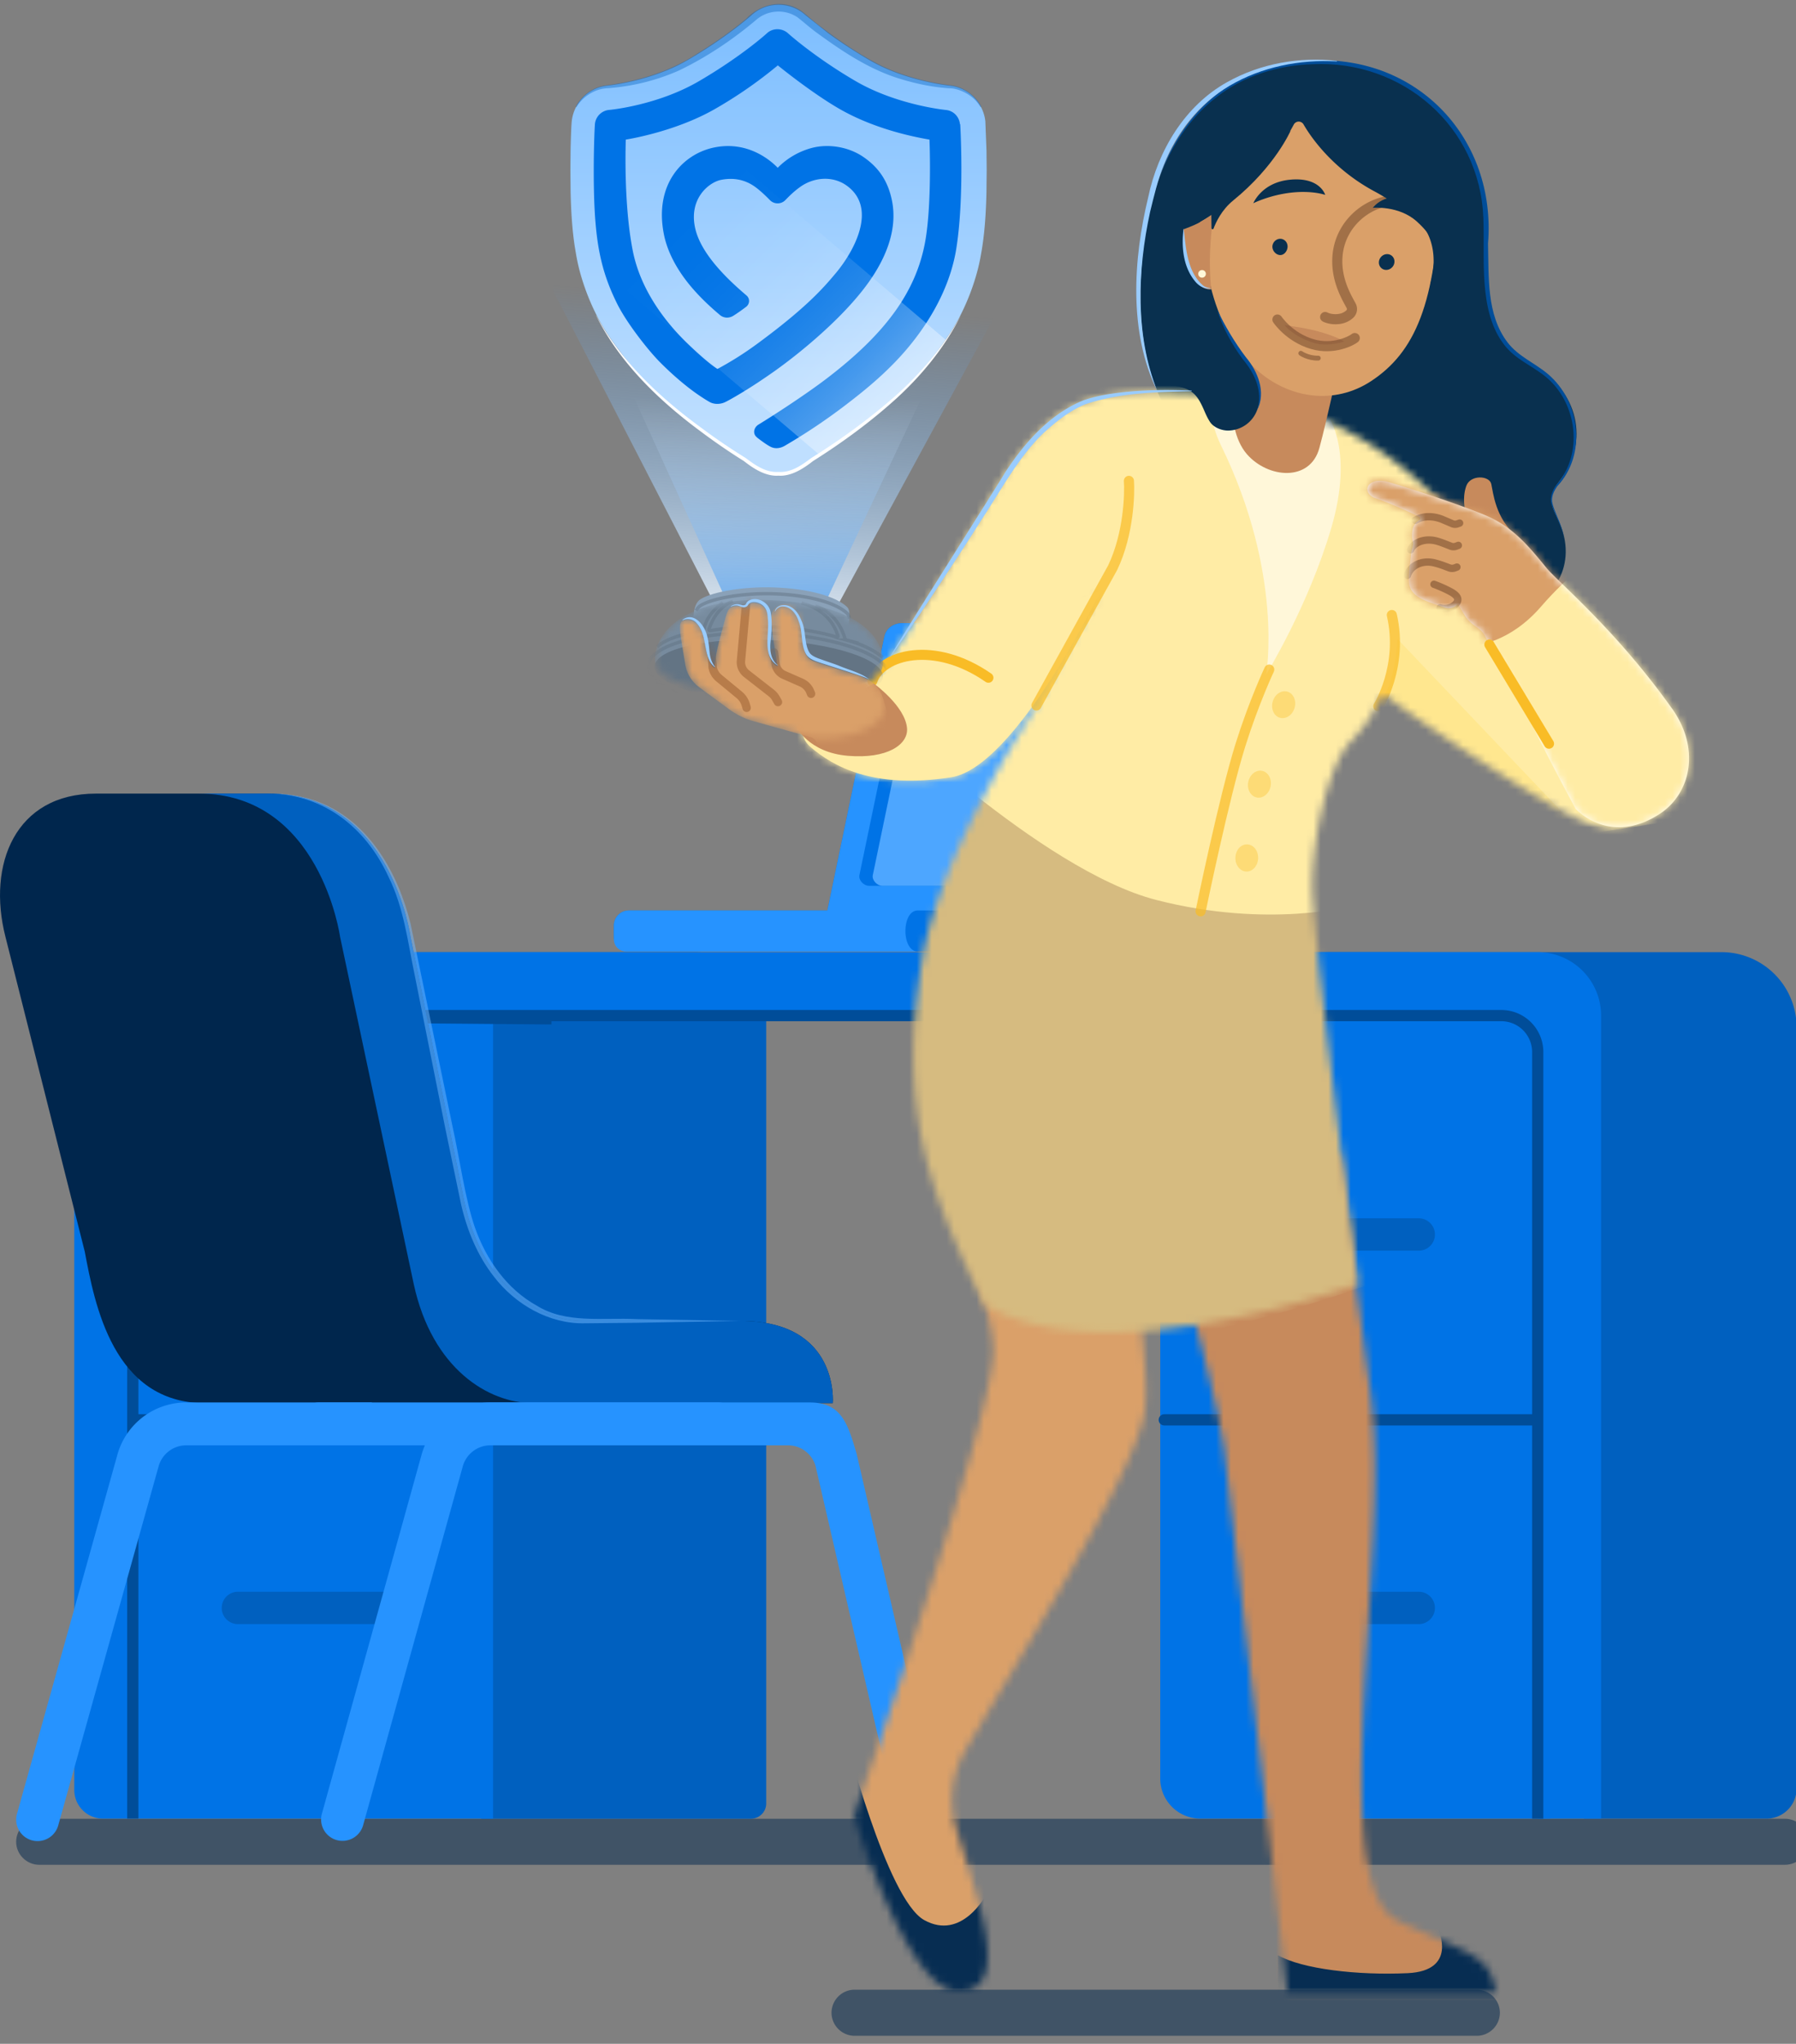 <svg xmlns="http://www.w3.org/2000/svg" width="240" height="273" fill="none" xmlns:v="https://vecta.io/nano"><rect width="100%" height="100%" fill="#808080" stroke="none"/><style><![CDATA[.B{opacity:.5}.C{stroke-linecap:round}.D{fill:#fff}.E{stroke-miterlimit:10}.F{fill:#0073e6}.G{fill:#c78a5c}.H{fill:#09304f}.I{fill:#0060bf}.J{stroke-width:1.35}.K{stroke-linejoin:round}.L{fill:#daa069}.M{fill:#ffeca5}.N{stroke:#684026}.O{fill:#00264d}.P{stroke:#004d99}.Q{stroke-width:1.5}.R{stroke:#f9bc26}.S{stroke:#637484}.T{stroke-width:.45}]]></style><g clip-path="url(#L)"><path d="M5.262 249.089h233.255c1.706 0 3.102-1.387 3.102-3.077s-1.396-3.077-3.102-3.077H5.262c-1.706 0-3.103 1.386-3.103 3.077s1.397 3.077 3.103 3.077z" class="B O"/><path d="M64.31 242.935h36.029c1.132 0 2.05-.913 2.05-2.035V136.361c0-5.072-4.145-9.181-9.257-9.181h-39.06l-18.224 7.755h17.54c6.03 0 10.923 4.853 10.923 10.832v97.168z" class="I"/><path d="M9.905 134.331c0-4.364 3.54-7.151 7.904-7.151h170.606v8.059H65.887V242.92H13.755a3.832 3.832 0 0 1-3.83-3.831V135.084l-.02-.753z" class="F"/><g class="E P Q"><path d="m73.692 136.092-51.084-.439a4.866 4.866 0 0 0-4.863 4.863v102.399"/><path d="M18.273 189.655h51.563" class="C"/></g><path d="M211.69 242.92h24.373a4.016 4.016 0 0 0 4.015-4.015V137.214a10.04 10.04 0 0 0-10.034-10.034h-76.645l6.738 8.473h39.719c6.533 0 11.829 5.297 11.829 11.83v95.437h.005z" class="I"/><path d="M207.147 242.92h-46.741a5.368 5.368 0 0 1-5.366-5.367V133.045h52.107v109.88-.005z" class="F"/><path d="M31.744 167.053h20.578a2.16 2.16 0 0 0 0-4.319H31.744a2.16 2.16 0 0 0 0 4.319zm0 49.883h20.578a2.16 2.16 0 0 0 0-4.319H31.744a2.16 2.16 0 0 0 0 4.319zm137.315-49.883h20.578a2.16 2.16 0 0 0 0-4.319h-20.578a2.16 2.16 0 0 0 0 4.319zm0 49.883h20.578a2.16 2.16 0 0 0 0-4.319h-20.578a2.16 2.16 0 0 0 0 4.319z" class="I"/><path d="M155.583 189.655h51.564" class="C E P Q"/><path d="M205.486 242.92h8.469V135.658a8.478 8.478 0 0 0-8.479-8.478h-53.02l-12.563 8.473h59.663a5.93 5.93 0 0 1 5.93 5.93V242.92z" class="F"/><path d="M32.192 135.658h168.431a4.863 4.863 0 0 1 4.863 4.863v102.404" class="E P Q"/><path d="M27.39 187.421h83.891s.948-10.972-12.288-10.972H77.93c-5.86 0-13.42-4.543-15.88-15.894l-7.196-35.44s-2.648-19.111-18.907-19.111H12.822c-10.777 0-14.558 9.46-12.099 19.111l10.603 42.063c1.322 7.002 3.78 20.243 16.069 20.243h-.005z" class="O"/><path d="M98.992 176.444H77.931c-5.86 0-13.42-4.543-15.88-15.895l-7.196-35.439s-2.648-19.111-18.907-19.111h-9.416c16.259 0 18.907 19.111 18.907 19.111l9.85 46.412c2.458 11.351 10.02 15.894 15.88 15.894h31.11-.11 9.112s.948-10.972-12.289-10.972z" class="I"/><path d="M98.948 176.444l-13.86.244-6.932.07c-4.778.105-9.322-2.523-12.18-6.264-2.179-2.788-3.555-6.139-4.348-9.56l-2.12-10.189-4.074-20.403c-.948-4.504-1.457-9.097-3.531-13.252-3.003-6.518-8.628-11.017-15.995-11.091 2.31-.045 4.644.314 6.813 1.177 6.683 2.663 10.493 9.525 12.144 16.213l5.626 27.156c.883 3.92 1.68 9.735 2.987 13.456 1.501 4.244 4.25 8.184 8.234 10.388 3.94 2.459 8.808 1.576 13.381 1.811l13.86.244h-.005z" fill="#73b9ff" class="B"/><g fill="#2693ff"><path d="M123.431 244.89a2.862 2.862 0 0 1-3.556-1.94l-10.898-47.155a3.836 3.836 0 0 0-3.655-2.738H65.518a3.832 3.832 0 0 0-3.656 2.738l-13.346 48.042a2.87 2.87 0 0 1-3.555 1.94 2.862 2.862 0 0 1-1.935-3.556l13.345-48.042a9.538 9.538 0 0 1 9.147-6.848h42.686c4.23 0 5.072 2.788 6.264 6.848l10.898 47.155a2.863 2.863 0 0 1-1.935 3.556zM49.688 193.057H24.87a3.832 3.832 0 0 0-3.656 2.738L7.77 243.867a2.87 2.87 0 0 1-3.556 1.94 2.863 2.863 0 0 1-1.935-3.556l13.445-48.072a9.538 9.538 0 0 1 9.147-6.848h24.817"/><path d="M96.055 193.057H42.556c-1.297 0-2.349-1.282-2.349-2.863s1.052-2.863 2.349-2.863h53.499c1.296 0 2.349 1.282 2.349 2.863s-1.053 2.863-2.35 2.863z"/></g><path d="M148.766 127.095h-64.77a1.96 1.96 0 0 1-1.96-1.96v-1.511a2.01 2.01 0 0 1 2.01-2.01h26.522l7.606-36.537c.234-1.117 1.172-1.83 2.414-1.83h36.602c2.413 0 4.693 2.538 4.214 4.698l-9.162 37a3.883 3.883 0 0 1-3.476 2.145v.005z" class="F"/><path d="M122.638 127.095H83.652a1.613 1.613 0 0 1-1.616-1.621v-1.85a2.01 2.01 0 0 1 2.01-2.01h38.592c-2.195 0-2.195 5.481 0 5.481zm24.342-5.481h-36.412l7.605-36.537c.235-1.117 1.172-1.83 2.414-1.83h34.178c3.292 0 2.798 2.224 2.314 4.383l-7.685 32.213c-.259 1.088-1.192 1.771-2.414 1.771z" fill="#2693ff"/><path d="M145.759 118.322h-29.625c-.733 0-1.431-.768-1.292-1.426l6.005-28.847c.195-.927.968-1.516 2-1.516h28.318c1.222 0 2.319 0 2.623 1.097l-7.296 30.154c-.08.329-.364.538-.733.538z" class="F"/><path d="M145.768 118.322h-27.844c-.733 0-1.431-.768-1.291-1.426l6.004-28.847c.195-.927.968-1.516 2-1.516h26.538c1.222 0 2.319 0 2.623 1.097l-7.296 30.154c-.08.329-.365.538-.734.538z" fill="#4da6ff"/><path d="M114.194 271.926h83.158a3.09 3.09 0 0 0 3.078-3.077 3.09 3.09 0 0 0-3.078-3.078h-83.158a3.09 3.09 0 0 0-3.077 3.078 3.09 3.09 0 0 0 3.077 3.077z" class="B O"/><mask id="A" maskUnits="userSpaceOnUse" x="113" y="154" width="88" height="113"><path d="M200.669 154.271h-87.263v112.223h87.263V154.271z" class="D"/></mask><g mask="url(#A)"><mask id="B" maskUnits="userSpaceOnUse" x="114" y="63" width="87" height="204"><path d="M172.057 266.375l-8.499-72.969c-2.124-12.922-9.974-38.457-13.306-49.439H147.4s6.857 36.058 5.555 44.656c-1.216 8.049-17.231 33.619-23.938 45.155a13.195 13.195 0 0 0-1.307 10.174c2.239 8.029 8.164 22.143.299 22.064-6.733-.07-13.894-23.5-13.894-23.5s18.692-53.25 18.607-62.107c-.075-8.339-9.351-24.966-9.89-41.544-.613-18.957 7.521-26.937 11.262-40.532s-8.349-25.435-2.085-30.587c6.259-5.152 16.932-4.603 21.61-3.55 4.219.947 7.391 4.368 9.934 8.986 2.714 4.923 5.432 7.58 5.975 13.87.489 5.625 3.312 20.852 5.461 34.861 2.444 15.924 3.097 26.487 8.179 64.221 2.823 20.947-6.463 65.593 3.651 70.426 10.114 4.827 12.079 4.329 13.207 9.81h-27.974l.005.005z" class="D"/></mask><g mask="url(#B)"><path d="m71.493 42.665 81.777 21.51 12.603 31.345 74.121 181.792H68.516l2.977-234.647z" class="L"/><path d="m169.687 269.253 29.071-6.279-6.573-137.859h-43.439l20.941 144.138z" class="G"/><path d="M192.221 257.807s2.558 5.441-4.11 5.755-14.114-.544-17.37-2.409v5.83h32.178s-1.94-8.009-10.698-9.176zm-60.462-4.698s-3.206 6.169-8.259 3.361-10.722-25.216-10.722-25.216l-3.935 9.177s9.72 27.42 20.443 27.42c7.481 0 2.473-14.747 2.473-14.747v.005z" fill="#072d52"/></g></g><path d="M169.823 67.547c-5.367-2.783-10.169-7.222-13.237-11.7-3.93-5.751-4.718-13.716-3.88-22.06 1.621-16.193 10.254-25.205 23.256-25.47 12.842-.264 22.792 9.456 22.592 22.214-.189 12.084 1.472 15.68 6.484 18.423 5.655 3.092 7.6 9.905 3.296 15.376-1.92 2.444-.613 3.845.145 5.695 2.489 6.06-1.666 10.867-5.641 11.381-5.745.743-14.094-3.815-14.094-3.815l-18.921-10.044z" class="H"/><mask id="C" maskUnits="userSpaceOnUse" x="115" y="52" width="109" height="126"><path d="M134.887 62.43c7.531-9.945 10.812-11.162 32.971-9.411 14.587 3.516 23.196 11.55 29.26 19.555 9.052 11.95 19.58 17.22 24.907 24.014 3.551 4.523.109 17.006-10.314 13.131-5.217-1.94-22.837-13.93-26.213-16.568a.671.671 0 0 0-1.008.21c-.628 1.142-1.606 3.261-4.034 5.75-3.142 3.217-5.491 14.578-5.023 20.907.743 10.084 5.596 48.077 6.005 51.284a.266.266 0 0 1-.179.289c-2.848 1.008-34.537 11.89-49.674 2.664-7.655-15.316-11.525-26.219-8.413-45.694 2.339-14.633 14.922-33.61 14.922-33.61s5.979-11.575 9.027-16.088C139.236 88.972 113.122 93.8 115.78 91.85c2.833-2.075 16.668-25.72 19.107-29.425v.005z" class="D"/></mask><g mask="url(#C)"><path d="M187.263 55.557c-20.747-14.712-30.597-16.932-52.685-2.643S104.429 70.24 104.429 70.24s8.768 8.239 7.995 40.761.908 52.446 33.061 58.137 49.514-4.639 49.514-4.639l-5.362-51.174 28.523 17.715 21.889-29.969-52.786-45.514z" fill="#fff7d9"/><path d="M163.124 48.685s-3.107 4.359.05 10.827c8.419 17.231 6.02 30.592 6.02 30.592s5.631-9.127 8.708-19.595-.474-14.972-.474-14.972 18.702 4.13 31.001 20.902c12.299 16.777 19.914 29.465 19.914 29.465l-20.882 21.744-25.854-22.402-1.526 7.47 9.855 45.205s-20.159 18.448-42.826 8.309-38.068-47.928-38.068-47.928l-3.68-55s24.791-11.989 35.19-12.543 22.572-2.08 22.572-2.08v.006z" class="M"/><path d="M186.734 85.336l25.635 26.952c5.79 6.593-3.92 3.531-3.92 3.531l-24.079-22.03s1.97-1.78 2.359-8.458l.005.005z" fill="#ffe78f"/><path d="M180.844 120.965s-11.211 3.137-26.342-.758c-7.741-1.99-17.112-8.413-24.418-14.203-6.972-5.531-10.364 14.403-10.364 14.403s-6.344 15.919.928 40.227-11.256 15.965 14.737 19.127 64.611-15.007 64.611-15.007l-19.152-43.789z" fill="#d6bb80"/><path opacity=".71" d="M184.186 94.343s3.371-5.346 1.805-12.194m-16.382 7.287s-2.055 4.364-3.841 10.05c-2.209 7.026-5.331 22.242-5.331 22.242" class="C E J R"/><g opacity=".52" fill="#f9bc26"><path opacity=".71" d="M168.125 114.649c.033-1.002-.62-1.837-1.46-1.864s-1.547.762-1.58 1.764.621 1.837 1.46 1.864 1.547-.762 1.58-1.764zm1.665-9.606c.197-.983-.312-1.914-1.135-2.079s-1.651.499-1.848 1.482.311 1.913 1.134 2.078 1.652-.498 1.849-1.481zm3.207-10.497c.275-.964-.156-1.932-.964-2.163s-1.686.364-1.961 1.328.156 1.933.964 2.163 1.685-.364 1.961-1.328z"/></g></g><path d="M178.65 49.847s-1.272 6.01-2.339 9.98c-1.232 4.578-6.888 4.079-9.705.817-1.601-1.855-2.215-5.117-1.666-7.416l1.067-3.935c.224-.967.14-1.356-.08-1.87-2.583-6 12.733 2.424 12.733 2.424h-.01z" class="G"/><path d="M172.396 12.163c9.521-1.412 20.244 3.252 19.959 13.64-.404 14.747-3.316 21.286-9.146 25.111-4.848 3.182-10.883 2.394-15.266-1.506-3.965-3.526-5.855-9.102-6.459-12.553-1.95-11.117-1.456-10.21 2.494-15.196s8.413-9.496 8.413-9.496h.005z" class="L"/><path d="M171.993 33.319c.204-.559-.055-1.172-.584-1.367s-1.122.105-1.327.669.17 1.207.699 1.396c.528.195 1.007-.14 1.217-.698h-.005zm14.098 2.321c.377-.465.329-1.128-.108-1.482s-1.095-.265-1.472.199-.328 1.127.108 1.481 1.096.265 1.472-.199z" class="H"/><path d="M177.079 42.346s.753.419 1.91.254a2.554 2.554 0 0 0 1.387-.653.912.912 0 0 0 .179-1.102c-.558-1.058-2.079-3.477-1.825-6.648.369-4.574 4.439-7.566 8.054-7.417" class="B C J K N"/><g class="H"><path d="M167.474 27.15s2.174-1.093 5.057-1.417c2.842-.32 4.558.3 4.558.3s-.688-2.43-4.733-2.026c-3.78.374-4.877 3.142-4.877 3.142h-.005zm-8.748 3.336c3.291-1.431 6.299-4.06 8.867-6.608 2.015-1.96 4.05-4.907 5.297-7.242a.744.744 0 0 1 1.301-.02c1.217 2.105 4.21 6.125 9.491 8.953 1.726.922 3.466 2.14 4.628 2.897 3.591 2.334 3.571 6.469 2.953 8.957-.649 2.624 1.346.808 1.346.808s9.362-18.173-5.9-25.076c-15.256-6.902-19.744 1.387-21.839 3.147s-7.062 9.476-6.703 15.256.554-1.067.554-1.067l.005-.005z"/></g><path d="M162.347 28.401s-.803.604-2.12 1.342c-.718.404-2.069.883-2.069.883s-.329 3.89 1.416 6.633c1.018 1.596 2.279 1.391 2.279 1.391s-.254-2.269-.154-4.957c.144-3.905.643-5.292.643-5.292h.005z" class="G"/><path d="M183.453 27.758s3.472-.33 5.855 1.81c2.384 2.145 2.255 3.287 2.255 3.287s.324-4.663-3.192-6.094c-3.262-1.332-4.918.997-4.918.997z" class="H"/><path d="M171.638 43.418s1.152 1.526 3.975 2.394c1.825.564 4.009-.194 4.009-.194s-.897-.644-3.436-1.342c-1.596-.444-3.132-.639-4.548-.853v-.005z" class="G"/><path d="M170.701 42.68s1.571 2.374 4.653 3.282c2.887.852 5.316-.49 5.685-.808" class="B C J K N"/><path d="m161.863 28.057.03 2.419c0 .16.219.2.274.05.319-.833 1.067-2.484 2.633-3.756 5.626-4.573 7.676-9.336 7.676-9.336l-10.613 10.623z" class="H"/><path d="M173.828 47.188s.957.684 2.334.649" stroke-width=".65" class="B C K N"/><path d="M160.631 37.09a.509.509 0 1 0 0-1.019.509.509 0 0 0 0 1.018z" fill="#fff7d9"/><path d="M154.776 24.132c3.117-9.44 10.489-15.67 20.583-16.044 14.094-.718 24.622 10.454 23.485 24.453.115 4.439-.219 9.47 2.593 13.171 1.392 1.865 3.641 2.763 5.387 4.23 4.339 3.645 5.256 10.732 1.296 14.981-.483.654-.887 1.526-.663 2.344.14.554.369 1.088.589 1.621.448 1.063.877 2.155 1.007 3.312-.224-1.75-1.207-3.237-1.731-4.893-.259-.878.13-1.795.629-2.508 3.72-4.17 2.813-11.047-1.432-14.503-1.805-1.457-4.064-2.33-5.51-4.24-3.487-4.478-2.574-11.605-2.788-16.971-.469-12.154-10.798-21.107-22.842-20.508-4.573.135-9.157 1.541-12.788 4.379-3.675 2.803-6.239 6.857-7.815 11.171v.005z" fill="#004d99"/><path d="M161.838 38.98s1.047 4.493 4.673 9.171c1.476 1.905 2.444 4.065 1.481 6.618a4.19 4.19 0 0 1-3.88 2.743c-.932 0-1.97-.449-2.433-1.172-.404-.633-.634-1.217-.863-1.735-.878-1.965-1.611-2.748-3.985-3.082l-2.579-.255s4.025-6.568 4.374-6.688c.329-.115 3.212-5.6 3.212-5.6z" class="H"/><path d="M162.621 41.333c1.097 2.24 2.354 4.39 3.86 6.374 1.596 1.89 2.733 4.678 1.516 7.067.808-2.483-.324-4.872-1.905-6.773-1.506-2.014-2.718-4.269-3.466-6.668h-.005z" fill="#004d99"/><path d="M202.704 71.666c-2.877-2.394-3.172-5.885-3.426-7.022s-2.783-1.267-3.336.26c-1.252 3.47 1.825 8.178 1.825 8.178l4.932-1.42.005.004z" class="G"/><path d="M223.417 94.628c-7.491-10.529-15.262-16.937-16.748-18.753-2.389-2.917-4.453-5.466-8.114-7.022-3.356-1.426-10.044-3.586-12.902-4.428s-3.82 1.207-2.015 2.07c2.304.762 4.883 1.984 5.98 2.523.229.115.239.359.01.499a1.83 1.83 0 0 0-.873 1.276c-.105.589-.08 1.152.035 1.496.189.574-.18 1.048-.24 1.84-.069.943-.309 2.14-.259 3.552.075 2.094 2.289 2.618 4.838 3.486.937.32 1.715-.479 1.715-.479a43.23 43.23 0 0 0 .868 1.461c.26.464.673.913 1.277 1.367.603.449 1.147.703 1.661 1.825.897 1.965 3.775 6.19 5.326 9.81s6.568 12.882 6.568 12.882 4.499 5.048 11.222.694c4.079-2.644 5.581-8.583 1.656-14.1h-.005z" class="D"/><mask id="D" maskUnits="userSpaceOnUse" x="182" y="64" width="44" height="47"><path d="M223.417 94.628c-7.491-10.529-15.262-16.937-16.748-18.753-2.389-2.917-4.453-5.466-8.114-7.022-3.356-1.426-10.044-3.586-12.902-4.428s-3.82 1.207-2.015 2.07c2.304.762 4.883 1.984 5.98 2.523.229.115.239.359.01.499a1.83 1.83 0 0 0-.873 1.276c-.105.589-.08 1.152.035 1.496.189.574-.18 1.048-.24 1.84-.069.943-.309 2.14-.259 3.552.075 2.094 2.289 2.618 4.838 3.486.937.32 1.715-.479 1.715-.479a43.23 43.23 0 0 0 .868 1.461c.26.464.673.913 1.277 1.367.603.449 1.147.703 1.661 1.825.897 1.965 3.775 6.19 5.326 9.81s6.568 12.882 6.568 12.882 4.499 5.048 11.222.694c4.079-2.644 5.581-8.583 1.656-14.1h-.005z" class="D"/></mask><g mask="url(#D)"><path d="M202.265 68.04c-7.426-3.496-21.206-7.216-21.206-7.216s-3.401 7.605-2.793 7.655 6.394 2.35 6.394 2.35l1.087 9.041s17.954 28.034 19.072 27.52 10.273.274 14.508-6.199 6.009-14.219 6.009-14.219L202.265 68.04z" class="L"/><g class="B N C K"><path d="M189.109 69.502c1.446-.838 2.957-.38 3.571-.145l1.346.573a.93.93 0 0 0 .758.035l.265-.094m-6.549 3.561c.349-.868 1.676-1.551 3.272-1.212.663.14 1.735.598 2.129.748.215.08.479.075.708-.015l.27-.105m-6.812 4.01c.414-1.312 1.945-2.105 3.68-1.656.963.25 1.586.534 1.965.663a1.05 1.05 0 0 0 .708-.014l.27-.105m-2.254 5.451c.958.279 1.78-.135 2.149-.579.434-.528.26-1.037-.758-1.59a17.408 17.408 0 0 0-2.204-.983" stroke-width=".98"/></g><path d="M197.293 86.16s4.389-.255 8.608-5.103c3.84-4.458 7.312-6.713 7.312-6.713l26.582 32.832-29.271 4.453-13.231-25.465v-.005z" class="M"/></g><path d="m199.028 86.1 7.965 13.236" class="C E J R"/><path d="M113.741 91.87s-9.63 4.358-5.361 7.97c2.907 2.458 8.189 5.61 18.707 3.989 8.663-1.336 20.034-24.966 20.034-24.966L113.746 91.87h-.005z" class="M"/><mask id="E" maskUnits="userSpaceOnUse" x="107" y="78" width="41" height="27"><path d="M113.741 91.87s-9.63 4.358-5.361 7.97c2.907 2.458 8.189 5.61 18.707 3.989 8.663-1.336 20.034-24.966 20.034-24.966L113.746 91.87h-.005z" class="D"/></mask><g mask="url(#E)" class="M"><path d="M104.076 86.578c1.626-1.222 41.778-4.942 41.778-4.942l3.631 23.116-41.654 4.194-3.75-22.368h-.005z"/><path d="m115.431 95.495 42.288-3.845-10.554-20.857-41.953 6.534 5.402 14.632c.862 2.34 2.748 3.72 4.817 3.531v.005z"/></g><g class="C E R"><path opacity=".71" d="M138.498 94.234l10.199-18.428c2.169-4.559 2.279-9.965 2.159-11.576" class="J"/><path d="M116.563 90.982c1.192-3.571 8.284-5.486 15.521-.454" stroke-width="1.34"/></g><path d="M106.409 97.056s1.596 3.452 6.888 3.9 8.099-1.52 7.91-3.695c-.26-2.963-4.439-5.96-4.439-5.96l-10.359 5.755z" class="G"/><path d="m135.271 37.907-23.43 43.135-16.603-.868-20.587-39.923s-10.21-14.333 36.003-8.907c13.81 1.62 24.612 6.563 24.612 6.563h.005z" fill="url(#H)"/><path d="M79.164 40.92c-2.983-7.152 3.675-20.842 15.326-23.261 9.196-1.91 38.372 3.067 33.22 25.76l-17.66 37.588-12.802-.384L79.163 40.92z" fill="url(#I)"/><path d="M92.64 84.015c.015 2.374 5.057 2.897 10.762 2.862s9.915-.613 9.9-2.987c0 0 .289-1.237.185-2.105-.035-.289-.115-.533-.265-.683-1.446-1.426-5.147-2.474-9.79-2.638-3.795-.135-8.149.523-9.825 1.576-.254.16-.444.399-.583.683-.444.918-.39 2.33-.384 3.292z" fill="#8aa1b8"/><path d="M113.491 82.638c-.035-.29-.114-.534-.264-.683-1.446-1.427-5.147-2.474-9.79-2.638-3.795-.135-8.15.523-9.825 1.576a1.63 1.63 0 0 0-.583.683" class="B E S T"/><mask id="F" maskUnits="userSpaceOnUse" x="87" y="80" width="32" height="13"><path d="M87.513 87.995c-.065 3.5 7.356 4.458 15.78 4.613 8.418.154 14.647-.554 14.712-4.055s-3.411-7.7-14.368-8.359c-11.965-.723-16.06 4.3-16.124 7.8z" class="D"/></mask><g mask="url(#F)"><path d="M87.513 87.995c-.065 3.5 7.356 4.458 15.78 4.613 8.418.154 14.647-.554 14.712-4.055s-3.411-7.7-14.368-8.359c-11.965-.723-16.06 4.3-16.124 7.8z" fill="#778b9e"/><path d="M117.98 87.83s-1.496-1.441-4.813-2.324a.396.396 0 0 1-.279-.274c-.434-1.492-1.506-3.467-3.93-4.314" class="B E S T"/><path d="M117.989 90.41c.107-2.33-6.639-4.53-15.067-4.915s-15.347 1.194-15.453 3.524 6.64 4.532 15.068 4.916 15.346-1.194 15.452-3.524z" fill="#637484"/><path d="M118.861 90.45c.129-2.83-6.989-5.455-15.898-5.862s-16.237 1.56-16.366 4.392 6.989 5.456 15.898 5.862 16.237-1.56 16.366-4.392zm-11.753-9.897s3.746.669 4.863 4.394c.03.095-.06.18-.15.15-1.271-.374-8.084-2.324-16.906-.863a.15.15 0 0 1-.17-.194c.244-.744 1.142-3.013 3.177-3.716m-1.327.19s-2.14 1.391-2.519 3.506a.376.376 0 0 1-.309.304c-.942.14-4.224.558-5.95 2.06" class="B E S T"/></g><mask id="G" maskUnits="userSpaceOnUse" x="90" y="80" width="29" height="19"><path d="M118.125 93.64c-.803-2.723-2.25-3.072-5.207-3.98a142.073 142.073 0 0 1-4.19-1.356 1.808 1.808 0 0 1-1.177-1.297c-.344-1.496-.613-4.125-1.406-5.072-1.102-1.312-2.873-1.132-2.778.997l.549 6.075s-1.347-.439-1.307-2.973.559-4.762-1.232-5.376c-.843-.29-1.277-.035-1.496.32a.587.587 0 0 1-.803.184c-.27-.17-.643-.265-1.152-.115-.768.225-.798.873-1.66 4.04s-.744 4.14-.744 4.14-.848-.245-1.222-2.898c-.374-2.658-1.556-3.95-2.982-3.432-.584.21-.544.953-.125 3.526l.4 2.374a4.69 4.69 0 0 0 1.844 2.988l3.975 2.932a10.4 10.4 0 0 0 3.357 1.636l7.67 2.14c6.239.518 10.493-2.13 9.691-4.853h-.005z" class="D"/></mask><g mask="url(#G)"><path d="M119.471 98.523l-1.346-4.883c-.808-2.723-2.249-3.072-5.207-3.98a142.058 142.058 0 0 1-4.189-1.356 1.825 1.825 0 0 1-1.182-1.307c-.344-1.496.578-4.723-.22-5.665-1.102-1.312-4.319-.948-4.244 1.181.095 2.619.823 6.494.823 6.494s-1.347-.439-1.307-2.973.559-4.762-1.231-5.376c-.494-.17-.848-.15-1.098-.04a4.101 4.101 0 0 1-1.825.354 1.655 1.655 0 0 0-.534.075c-.768.225-.798.873-1.66 4.04s-.744 4.14-.744 4.14-.847-.245-1.221-2.898c-.374-2.658-1.556-3.95-2.983-3.431-.583.209-.543.952-.124 3.526l.398 2.373a4.69 4.69 0 0 0 1.846 2.988l3.975 2.932a10.399 10.399 0 0 0 3.356 1.636l7.581 2.115a1.23 1.23 0 0 1 .863.897l.688 2.893 9.57-3.735h.015z" class="L"/><g stroke="#94582c" class="B C K"><path d="M103.427 87.152l.2 1.49a1.921 1.921 0 0 0 1.137 1.512l2.324 1.022c.528.235.952.664 1.172 1.197l.124.3M99.776 79.86l-.758 8.384c-.07.668.21 1.326.738 1.74l3.277 2.554c.279.214.509.484.678.793l.25.444m-4.189.773l-.105-.374a2.728 2.728 0 0 0-.888-1.367l-2.708-2.23c-.479-.398-.898-1.106-.843-1.73l-.334-3.291" stroke-width="1.12"/></g></g><path d="M131.825 20.108l-.154-3.92a5.37 5.37 0 0 0-.579-1.886 6.56 6.56 0 0 0-.1-.185c-.01-.014-.02-.034-.03-.05a2.746 2.746 0 0 0-.074-.124l-.06-.095c-.015-.025-.035-.05-.05-.08l-.095-.129c-.01-.01-.015-.025-.025-.035a5.315 5.315 0 0 0-3.396-2.11h-.01l-.185-.03-.134-.014c-.01 0-.025-.005-.035-.005-.195-.02-4-.424-7.995-2.07a22.29 22.29 0 0 1-2.728-1.347 64.877 64.877 0 0 1-5.496-3.586l-3.017-2.393a5.33 5.33 0 0 0-3.616-1.406h-.02a5.33 5.33 0 0 0-3.616 1.406c-.055.05-1.147 1.022-3.017 2.393a64.747 64.747 0 0 1-5.496 3.586 22.97 22.97 0 0 1-2.728 1.347 29.776 29.776 0 0 1-3.68 1.232c-2.39.633-4.185.823-4.315.838-.01 0-.025.005-.035.005l-.134.014-.185.03h-.01a5.314 5.314 0 0 0-3.421 2.145l-.095.13c-.015.03-.035.054-.05.08l-.06.094-.074.125-.03.05a6.52 6.52 0 0 0-.095.17 5.355 5.355 0 0 0-.583 1.9c-.04.364-.115 1.855-.155 3.92l-.025 2.563.03 3.017c.065 2.793.234 5.142.553 7.242l.2 1.182a25.44 25.44 0 0 0 .668 2.828 30.324 30.324 0 0 0 1.99 5.042c.668 1.356 1.646 2.867 2.673 4.274l1.367 1.8.573.689a34.548 34.548 0 0 0 1.651 1.855l.978.957c2.05 2.01 4.154 3.696 6.064 5.147a82.691 82.691 0 0 0 6.574 4.539c.753.563 1.356.997 2.069 1.361a4.93 4.93 0 0 0 2.259.544h.325c.798 0 1.561-.185 2.264-.544.713-.364 1.316-.798 2.07-1.361a84.754 84.754 0 0 0 6.573-4.538c1.91-1.452 4.015-3.138 6.064-5.148l.978-.957a34.76 34.76 0 0 0 1.651-1.855 37.936 37.936 0 0 0 1.94-2.489l.623-.883c.788-1.142 1.521-2.314 2.05-3.391a30.333 30.333 0 0 0 1.99-5.042 25.22 25.22 0 0 0 .668-2.828c.449-2.4.678-5.097.753-8.424l.03-3.017-.025-2.563z" fill="url(#J)"/><path d="M131.042 14.287v.025l-.135-.204-.209-.294.005.01-.105-.125.015.015c-.908-1.177-2.608-1.925-3.716-1.92-2.199-.135-4.339-.579-6.448-1.212-4.204-1.237-7.905-3.726-11.421-6.294-.823-.609-1.661-1.362-2.469-1.985a4.57 4.57 0 0 0-5.601.429C97.826 5.36 94.39 7.664 90.705 9.43a28.783 28.783 0 0 1-9.496 2.354h-.075.04c-.12 0-.23.02-.344.03h-.02.055c-1.457.144-2.883 1.067-3.7 2.284l-.136.204-.09-.05c.739-1.43 2.205-2.558 3.86-2.827 4.285-.524 8.704-1.83 12.374-4.264 2.275-1.407 4.479-2.938 6.539-4.649 1.95-2.04 4.997-2.708 7.406-1.027.863.663 1.631 1.386 2.498 2.03 2.549 1.935 5.222 3.76 8.075 5.221 2.897 1.382 6.084 2.24 9.241 2.639 1.741.154 3.407 1.321 4.2 2.872l.005.025v.015h-.095z" opacity=".4" class="I"/><path d="M79.663 42.126c3.356 6.18 8.588 11.052 14.223 15.147a80.372 80.372 0 0 0 5.776 3.915c1.291.972 2.678 1.955 4.369 1.85 1.69.105 3.077-.878 4.368-1.85 3.945-2.459 7.726-5.217 11.227-8.28 3.471-3.091 6.528-6.702 8.772-10.782-2.099 4.18-5.107 7.88-8.543 11.037-3.466 3.152-7.251 5.925-11.211 8.424-1.222.957-2.893 2.074-4.618 1.95-1.726.124-3.397-.988-4.619-1.95a83.1 83.1 0 0 1-5.79-3.97c-5.616-4.154-10.822-9.172-13.97-15.49h.016z" class="D"/><path d="M128.279 16.602c-.09-1.003-.858-1.81-1.861-1.91-.264-.026-6.648-.694-12.084-3.86-5.401-3.148-8.867-6.235-9.012-6.37-.808-.738-2.065-.753-2.857 0-.03.03-3.352 3.048-9.067 6.384-5.566 3.247-11.91 3.83-11.975 3.835a2.1 2.1 0 0 0-1.92 1.856c-.04.384-.234 4.438-.13 9.072.155 6.727.913 10.553 3.073 14.916 1.301 2.634 4.169 6.25 5.67 7.776 1.935 1.965 3.8 3.466 5.027 4.319.938.653 1.541.997 1.706 1.087.558.31 1.346.324 2 .03.15-.065.658-.33 1.421-.773a65.182 65.182 0 0 0 2.973-1.846 97.274 97.274 0 0 0 2.149-1.466c3.451-2.439 8.498-6.608 11.8-10.772 3.062-3.85 4.803-8.025 4.01-12.04-.529-2.668-1.796-4.498-3.89-5.915-1.93-1.301-4.574-1.755-6.838-1.162a10.04 10.04 0 0 0-4.548 2.649c-.833-.863-3.895-3.651-8.484-2.713-4.164.852-8.054 4.867-6.727 11.59.398 2.025 1.426 4.184 3.067 6.304 1.192 1.536 2.703 3.042 4.433 4.493.51.424 1.212.444 1.776.095.543-.339 1.132-.753 1.706-1.192a1 1 0 0 0 .399-.703.964.964 0 0 0-.34-.818c-2.13-1.82-6.004-5.316-6.842-8.912-.938-4 1.815-6.224 3.476-6.538 1.626-.31 3.137-.04 4.494.927.703.504 1.476 1.247 1.999 1.786.27.279.644.433 1.033.433a1.42 1.42 0 0 0 1.027-.433c.484-.494 1.092-1.123 1.99-1.766 1.86-1.331 4.379-1.491 6.209-.174 4.235 3.047.878 8.922-1.461 11.7-1.541 1.83-3.81 4.543-10.683 9.57a44.193 44.193 0 0 1-5.127 3.222c-.793-.499-2.219-1.686-3.935-3.336-3.162-3.043-6.363-7.317-7.38-12.459-1.273-6.433-.928-14.842-.928-14.842s6.518-.987 11.94-4.104a59.293 59.293 0 0 0 8.373-5.81s4.364 3.57 8.169 5.775c3.381 1.96 7.645 3.376 12.094 4.14.06 1.251.279 9.116-.598 13.774-1.227 6.509-5.177 12.084-13.187 18.179-2.673 2.035-6.782 4.718-9.072 6.12-.493.298-.773.987-.389 1.505.065.085.225.235.31.3.718.538 1.211.897 1.715 1.157.654.334 1.367.164 1.865-.125a77.65 77.65 0 0 0 8.16-5.466c2.773-2.11 5.974-4.723 8.702-8.104 3.432-4.25 5.422-8.648 6.08-12.778 1.112-6.992.524-16.623.524-16.623l-.035.016z" class="F"/><path style="mix-blend-mode:hard-light" opacity=".39" d="M126.359 45.373l-.623.883a37.936 37.936 0 0 1-1.367 1.8l-.573.689a34.713 34.713 0 0 1-1.651 1.855l-.978.957c-2.049 2.01-4.154 3.696-6.064 5.147a84.754 84.754 0 0 1-5.681 3.975L76.805 32.93c-.319-2.099-.488-4.448-.553-7.24a125.59 125.59 0 0 1-.03-3.018l.025-2.563.154-3.92a5.355 5.355 0 0 1 .574-1.886l.105-.185c.01-.014.02-.034.03-.05l.075-.124.06-.095.05-.08.094-.129a5.314 5.314 0 0 1 3.421-2.145h.01l.185-.03.134-.014c.01 0 .025-.005.035-.005.13-.015 1.925-.205 4.314-.838l40.871 34.766z" fill="url(#K)"/><g fill="#9cf"><path d="M154.651 52.23c-3.86-7.814-3.216-17.65-1.207-25.913 1.297-6.215 4.898-12.21 10.549-15.351 4.433-2.484 9.655-3.407 14.662-2.828l-.005.075c-4.957-.3-10.064.718-14.358 3.252-4.045 2.383-7.062 6.234-8.778 10.568-.793 1.974-1.321 4.199-1.825 6.269-1.701 7.835-2.015 16.492.962 23.929z"/><path d="M158.162 30.491c.324 2.643.459 5.78 2.599 7.646.304.244.698.314 1.102.379-.843.164-1.691-.315-2.195-.978-1.591-1.94-1.815-4.653-1.501-7.052l-.005.005zm1.083 21.759c-4.763.125-9.68.21-14.219 1.751-2.154.883-4.034 2.419-5.73 3.985-3.347 3.292-5.696 7.78-8.294 11.685-2.254 3.586-5.576 8.598-7.95 12.17l-4.124 5.984c-.264.03 15.421-24.637 15.356-24.662 2.613-4.015 6.014-7.885 10.548-9.71a21.064 21.064 0 0 1 3.536-.838c3.596-.544 7.251-.594 10.877-.44v.076zM91.189 82.798c1.58-1.172 3.037.828 3.326 2.234.17.628.244 1.496.314 2.145.075.708.28 1.316.708 1.9l-.035.04c-.269-.235-.518-.51-.683-.833-.778-1.601-.449-3.631-1.7-5.018-.45-.583-1.252-.728-1.906-.418l-.02-.045-.004-.005zm6.453-1.796a1.42 1.42 0 0 1 .833-.294c.453-.02.743.27 1.112.075.07-.04.05-.035.134-.19a.924.924 0 0 1 .434-.414c1.147-.508 2.514.305 2.803 1.487.299 1.426.11 2.887-.01 4.294-.07 1.042.09 2.194.973 2.877l-.025.045c-2.12-1.336-1.023-4.22-1.297-6.274-.025-.553-.105-1.122-.469-1.546-.424-.568-1.656-.967-2.14-.3-.064.116-.164.255-.313.295-.414.205-.823-.164-1.222-.19a1.426 1.426 0 0 0-.793.175l-.025-.045.005.005zm5.89.644c.259-.888 1.366-.993 2.085-.609.763.38 1.202 1.157 1.501 1.91.603 1.282.349 3.147 1.057 4.234.329.48 1.018.709 1.736.963.708.26 1.431.479 2.139.758 1.347.574 3.062.988 4.155 1.88-.305-.2-.684-.314-1.033-.448-1.541-.534-3.85-1.252-5.406-1.761-.703-.244-1.501-.449-1.985-1.087-.818-1.307-.469-3.003-1.027-4.414-.309-1.042-1.132-2.17-2.329-2.055-.369.05-.689.315-.843.649l-.045-.02h-.005z"/></g></g><defs><linearGradient id="H" x1="104.28" y1="40.289" x2="100.666" y2="88.193" href="#M"><stop stop-color="#4da6ff" stop-opacity="0"/><stop offset=".25" stop-color="#79bcff" stop-opacity=".25"/><stop offset="1" stop-color="#fff"/></linearGradient><linearGradient id="I" x1="103.426" y1="31.122" x2="102.987" y2="93.995" href="#M"><stop offset=".35" stop-color="#e6f2ff" stop-opacity="0"/><stop offset=".45" stop-color="#bfdcfa" stop-opacity=".17"/><stop offset="1" stop-color="#0073e6"/></linearGradient><linearGradient id="J" x1="104.036" y1="63.148" x2="104.036" y2="-12.674" href="#M"><stop offset=".06" stop-color="#bfdfff"/><stop offset=".93" stop-color="#73b9ff"/></linearGradient><linearGradient id="K" x1="117.367" y1="54.839" x2="77.863" y2="15.574" href="#M"><stop stop-color="#fff"/><stop offset=".03" stop-color="#fff" stop-opacity=".91"/><stop offset=".1" stop-color="#fff" stop-opacity=".7"/><stop offset=".18" stop-color="#fff" stop-opacity=".51"/><stop offset=".25" stop-color="#fff" stop-opacity=".35"/><stop offset=".33" stop-color="#fff" stop-opacity=".23"/><stop offset=".41" stop-color="#fff" stop-opacity=".13"/><stop offset=".49" stop-color="#fff" stop-opacity=".06"/><stop offset=".58" stop-color="#fff" stop-opacity=".01"/><stop offset=".68" stop-color="#fff" stop-opacity="0"/></linearGradient><clipPath id="L"><path transform="translate(0 .454)" d="M0 0h240v271.717H0z" class="D"/></clipPath><linearGradient id="M" gradientUnits="userSpaceOnUse"/></defs></svg>